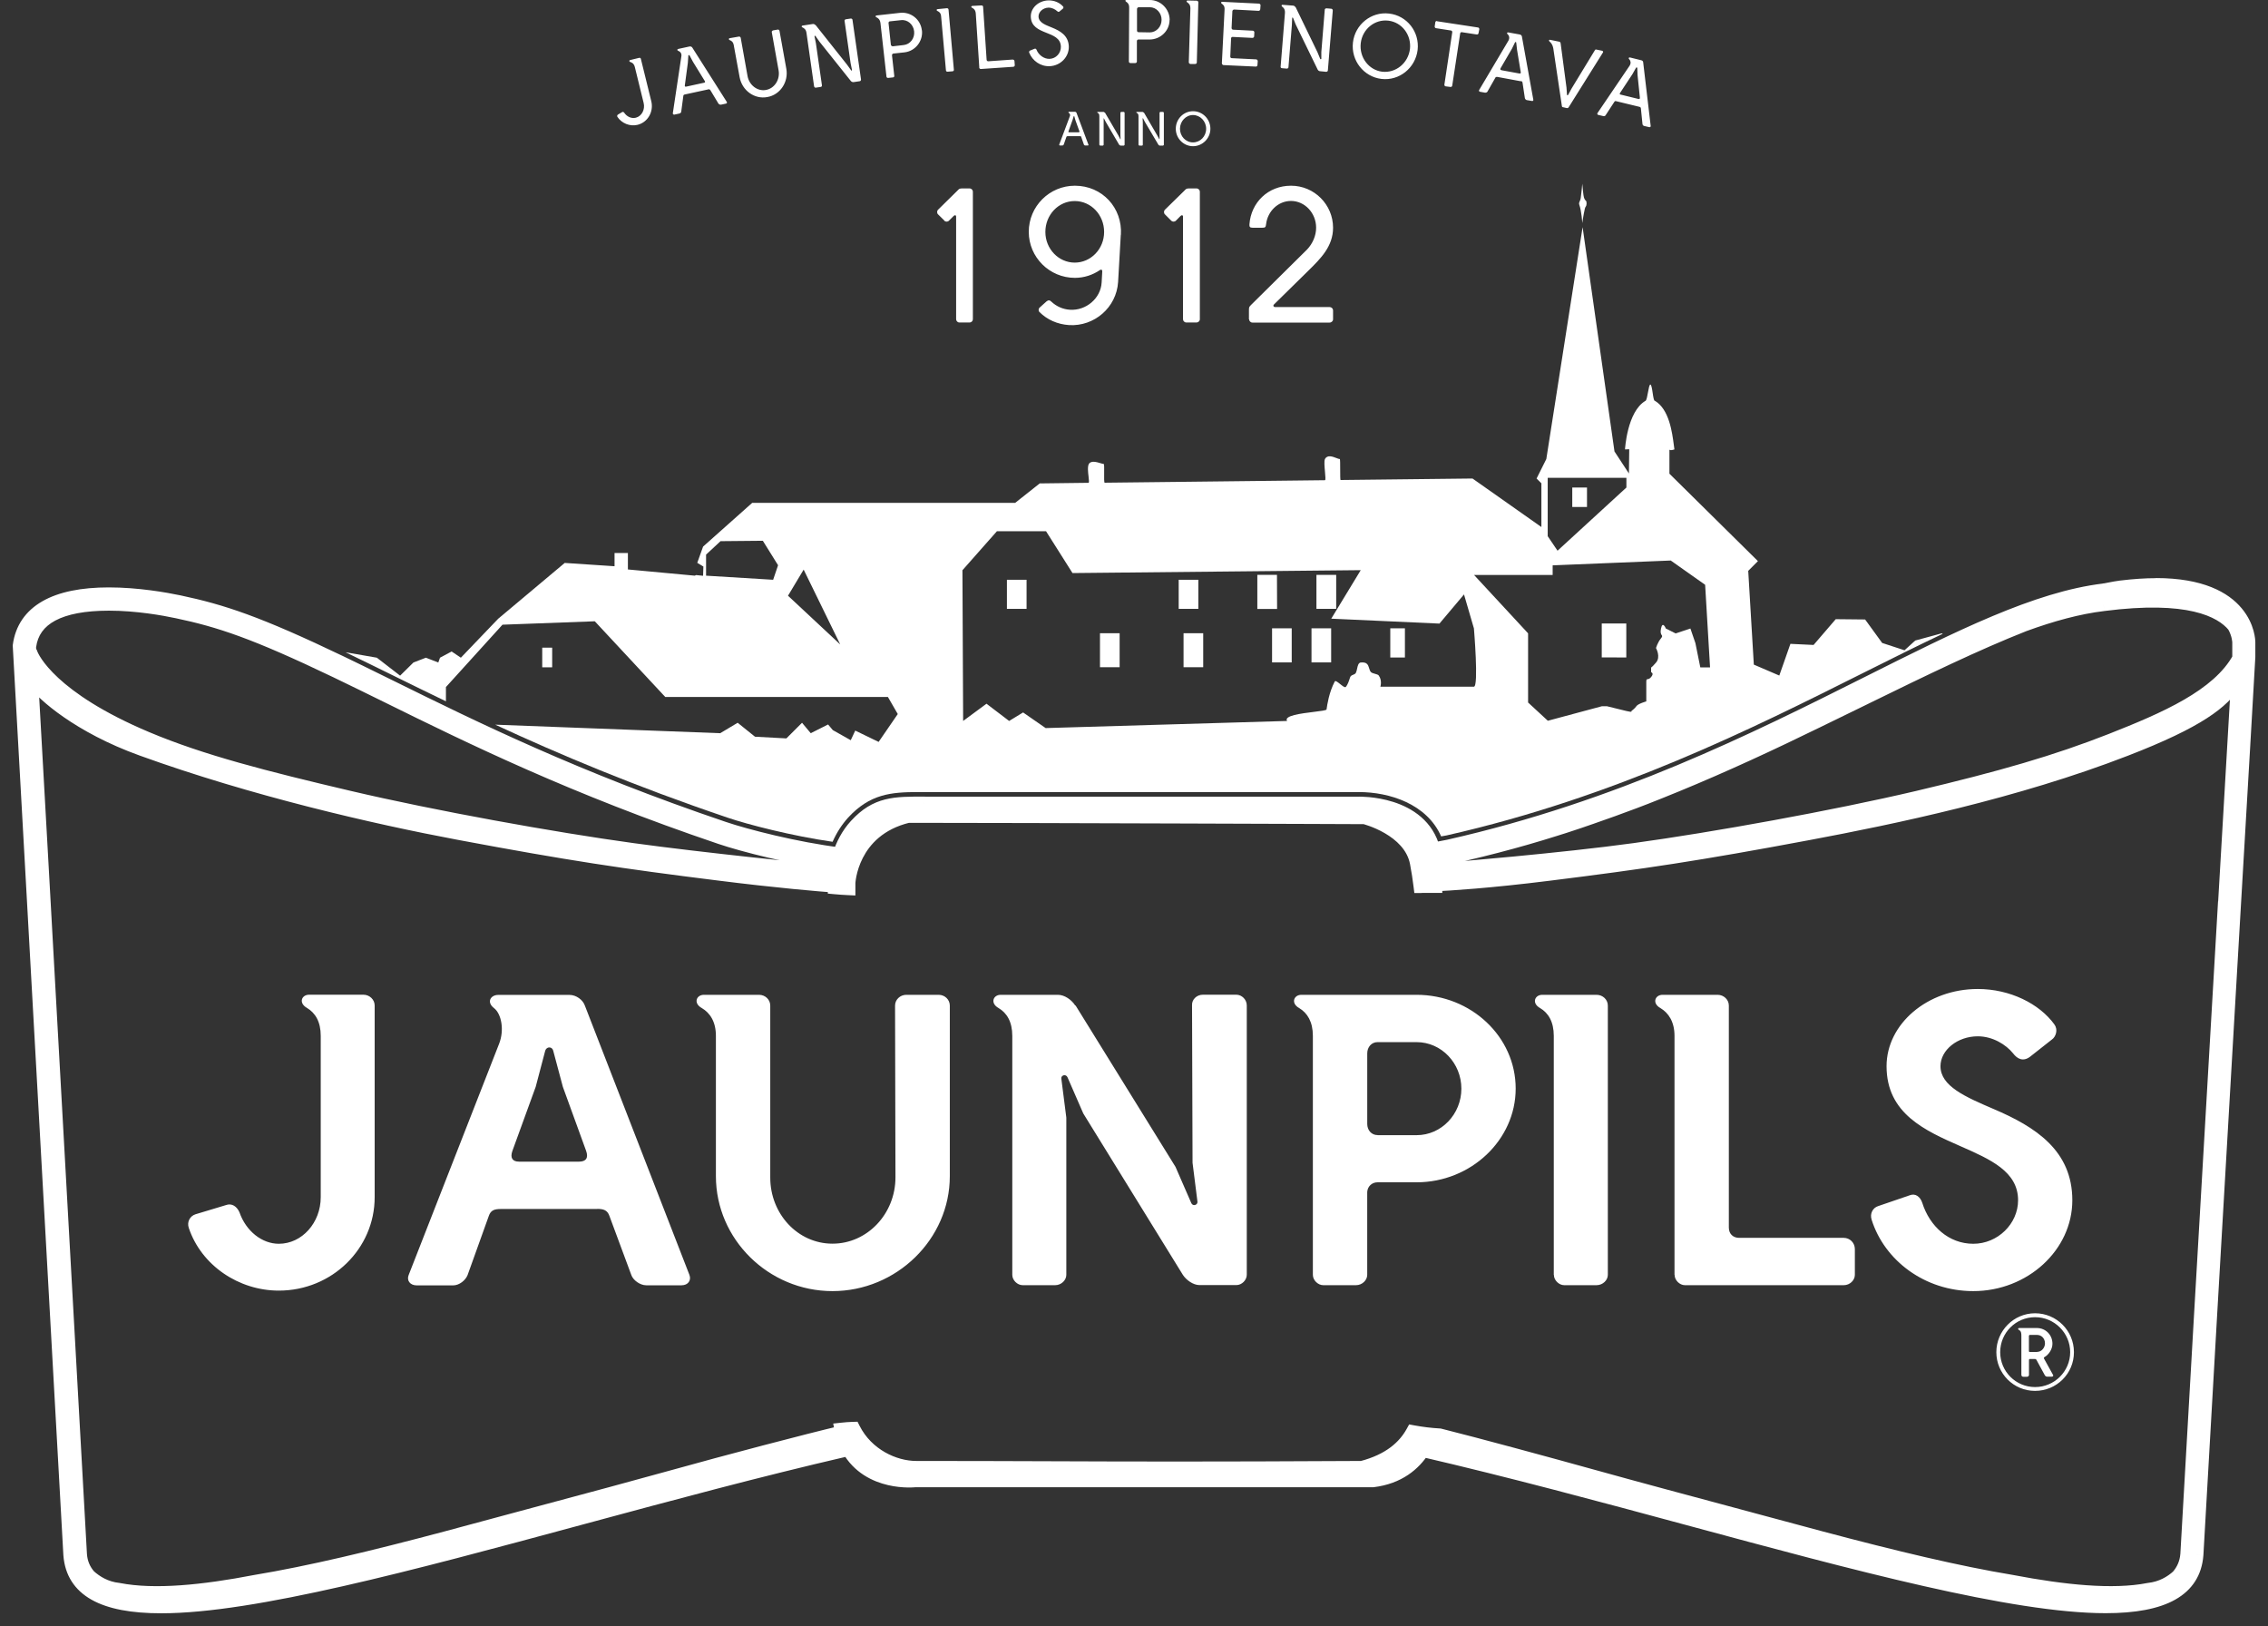 <svg width="113" height="81" viewBox="0 0 113 81" fill="none" xmlns="http://www.w3.org/2000/svg">
<rect x="0" y="0" width="113" height="81" fill="#333333" stroke="none"/>
<rect x="65.59" y="28.637" width="0.984" height="1.693" fill="white"/>
<rect x="65.344" y="31.299" width="0.979" height="1.698" fill="white"/>
<rect x="63.379" y="31.299" width="0.979" height="1.698" fill="white"/>
<rect x="69.269" y="31.299" width="0.729" height="1.454" fill="white"/>
<path d="M81.028 31.059H79.805V32.748L81.028 32.752V31.059Z" fill="white"/>
<rect x="78.336" y="24.286" width="0.734" height="0.969" fill="white"/>
<rect x="50.168" y="28.881" width="0.979" height="1.449" fill="white"/>
<path d="M63.623 28.637H62.645V30.335H63.629L63.623 28.637Z" fill="white"/>
<rect x="27.016" y="32.263" width="0.495" height="0.979" fill="white"/>
<path fill-rule="evenodd" clip-rule="evenodd" d="M19.403 33.559L19.403 33.559C18.659 33.193 17.939 32.839 17.238 32.503H17.248L17.223 32.493L18.776 32.763L19.935 33.657L20.599 33.002L21.219 32.763L21.838 33.002L21.923 32.763L22.502 32.453L22.962 32.763L24.825 30.819L28.137 28.042L30.619 28.207V27.548H31.284V28.367L34.62 28.677L34.675 28.647L35.03 28.682L35.045 28.222L34.74 28.037L35.03 27.228L37.477 25.05H50.579L51.803 24.081C51.803 24.081 52.742 24.071 54.23 24.051C54.272 24.051 54.256 23.915 54.236 23.743C54.21 23.522 54.177 23.241 54.251 23.112C54.358 22.93 54.65 23.019 54.84 23.076C54.906 23.096 54.96 23.112 54.99 23.112C55.019 23.112 55.016 23.336 55.013 23.565V23.565C55.01 23.803 55.007 24.046 55.04 24.046C57.932 24.011 62.277 23.961 66.014 23.921C66.054 23.921 66.036 23.725 66.015 23.5V23.5C65.993 23.248 65.966 22.96 66.014 22.867C66.133 22.643 66.394 22.744 66.582 22.816C66.653 22.844 66.714 22.867 66.753 22.867C66.773 22.867 66.773 23.128 66.773 23.389V23.39C66.773 23.651 66.773 23.911 66.793 23.911C70.469 23.871 73.366 23.837 73.366 23.837L76.798 26.254V24.076L76.558 23.837L77.043 22.867L78.851 11.314L80.439 22.488L81.159 23.587L81.174 22.378L80.964 22.388C80.964 22.388 81.064 20.5 81.988 19.965C82.037 19.936 82.073 19.74 82.108 19.548L82.108 19.548C82.144 19.349 82.179 19.156 82.227 19.156C82.28 19.161 82.311 19.369 82.342 19.573C82.372 19.778 82.402 19.978 82.452 19.965C83.164 20.388 83.313 21.531 83.397 22.175C83.407 22.254 83.417 22.326 83.426 22.388C83.177 22.468 83.177 22.388 83.177 22.388V23.597L87.587 27.952L87.103 28.437L87.382 33.107L88.651 33.652L89.205 32.073L90.359 32.128L91.463 30.844L92.927 30.859L93.776 32.028L94.89 32.393L95.424 31.908L96.743 31.549L96.793 31.574C95.603 32.136 94.366 32.755 93.08 33.398L92.822 33.527L92.817 33.529C87.318 36.286 80.477 39.716 72.083 41.614L71.803 41.664C71.094 40.05 69.235 39.456 67.702 39.456H45.759C44.39 39.456 43.341 39.551 42.252 40.734C41.943 41.079 41.683 41.479 41.483 41.933C39.47 41.644 37.258 41.074 36.249 40.73C31.588 39.151 27.837 37.563 24.675 36.099L35.884 36.524L36.753 36.004L37.617 36.699L39.181 36.783L39.96 36.004L40.394 36.524L41.258 36.089L41.493 36.369L42.387 36.873L42.612 36.394L43.776 36.958L44.73 35.57L44.24 34.721H33.147L29.635 30.949L25.035 31.119L22.218 34.226V34.935C21.369 34.526 20.564 34.131 19.795 33.752L19.403 33.559ZM81.033 23.802H77.112V26.709L77.602 27.433L81.033 24.286V23.802ZM77.359 28.642V28.162L83.243 27.922L84.956 29.131L85.201 33.247H84.716L84.472 32.038L84.222 31.309L83.487 31.554L82.998 31.309C82.998 31.309 82.838 30.909 82.758 31.309C82.714 31.52 82.76 31.589 82.79 31.635C82.819 31.677 82.835 31.701 82.758 31.798C82.588 31.998 82.508 32.283 82.508 32.283C82.508 32.283 82.758 32.722 82.508 33.007C82.264 33.287 82.264 33.247 82.264 33.247V33.487C82.264 33.487 82.429 33.532 82.264 33.727C82.188 33.819 82.131 33.826 82.092 33.831C82.046 33.837 82.024 33.839 82.024 33.971V34.94C82.024 34.94 81.609 35.055 81.529 35.18C81.45 35.3 81.28 35.42 81.28 35.42C81.28 35.42 81.365 35.5 81.04 35.42C80.715 35.34 80.061 35.18 80.061 35.18H79.816L77.119 35.904L76.135 34.995V31.549L73.443 28.642H77.359ZM52.118 26.464H49.665V26.469L47.952 28.407L47.987 35.914L49.151 35.055L50.279 35.914L50.974 35.49L52.098 36.269L64.126 35.914C63.957 35.648 64.832 35.54 65.47 35.461C65.813 35.419 66.087 35.385 66.094 35.34L66.099 35.304C66.126 35.115 66.215 34.494 66.503 33.946C66.538 33.889 66.652 33.981 66.77 34.075C66.889 34.171 67.012 34.269 67.058 34.216C67.148 34.106 67.208 33.926 67.267 33.742C67.291 33.664 67.353 33.64 67.416 33.615C67.471 33.593 67.527 33.57 67.557 33.512C67.584 33.454 67.6 33.381 67.616 33.308C67.648 33.161 67.68 33.016 67.797 33.002C68.118 32.968 68.167 33.129 68.215 33.287C68.236 33.357 68.257 33.426 68.302 33.477C68.346 33.521 68.428 33.544 68.507 33.565C68.588 33.587 68.666 33.609 68.696 33.652C68.876 33.906 68.776 34.206 68.776 34.206H73.436C73.681 34.206 73.436 31.304 73.436 31.304L72.942 29.611L71.718 31.064L66.328 30.819L67.797 28.402L53.436 28.547L52.118 26.464ZM40.04 28.372L41.863 32.103L39.261 29.676L40.04 28.377V28.372ZM35.899 26.958L35.179 27.628V28.677L38.521 28.881L38.766 28.157L38.007 26.938L35.899 26.958Z" fill="white"/>
<rect x="54.805" y="31.544" width="0.979" height="1.693" fill="white"/>
<rect x="58.969" y="31.544" width="0.979" height="1.693" fill="white"/>
<rect x="58.727" y="28.881" width="0.979" height="1.449" fill="white"/>
<path fill-rule="evenodd" clip-rule="evenodd" d="M78.835 11.109C78.835 11.109 78.799 10.505 78.685 10.195C78.645 10.07 78.735 10.04 78.76 9.85C78.799 9.581 78.835 9.151 78.835 9.151C78.855 9.316 78.884 9.746 78.919 9.845C79.009 10.08 79.049 9.935 79.049 10.15C79.039 10.305 78.994 10.265 78.964 10.39C78.889 10.715 78.835 11.114 78.835 11.114M53.816 6.784C53.841 6.784 53.861 6.788 53.866 6.808L54.006 7.208C54.006 7.208 54.041 7.248 54.061 7.248H54.2C54.225 7.248 54.24 7.228 54.23 7.208L53.631 5.61C53.631 5.61 53.601 5.57 53.571 5.57H53.261C53.231 5.57 53.221 5.6 53.251 5.625C53.286 5.64 53.341 5.7 53.306 5.785L52.772 7.208C52.772 7.208 52.782 7.248 52.802 7.248H52.942C52.942 7.248 52.987 7.228 52.997 7.208L53.136 6.808C53.136 6.808 53.157 6.784 53.181 6.784H53.811H53.816ZM53.264 6.589C53.234 6.589 53.224 6.574 53.234 6.549L53.438 5.979L53.493 5.8C53.493 5.8 53.503 5.78 53.508 5.78C53.518 5.78 53.523 5.785 53.528 5.8L53.578 5.979L53.783 6.549C53.783 6.549 53.783 6.589 53.753 6.589H53.269H53.264ZM55.048 5.615C55.048 5.615 55.008 5.575 54.983 5.575H54.693C54.663 5.575 54.658 5.605 54.693 5.625C54.728 5.64 54.773 5.67 54.773 5.78V7.213C54.773 7.213 54.793 7.253 54.818 7.253H54.948C54.948 7.253 54.988 7.233 54.988 7.213V5.899C54.988 5.899 54.993 5.884 55.003 5.899L55.088 6.064L55.762 7.213C55.762 7.213 55.807 7.253 55.827 7.253H55.992C55.992 7.253 56.032 7.233 56.032 7.213V5.615C56.032 5.615 56.017 5.575 55.992 5.575H55.862C55.862 5.575 55.822 5.595 55.822 5.615V6.739L55.832 6.928C55.832 6.928 55.817 6.948 55.812 6.928L55.727 6.759L55.053 5.61L55.048 5.615ZM56.994 5.615C56.994 5.615 56.949 5.575 56.929 5.575H56.644C56.614 5.575 56.599 5.605 56.639 5.625C56.674 5.64 56.724 5.67 56.724 5.78V7.213C56.724 7.213 56.744 7.253 56.769 7.253H56.894C56.924 7.253 56.939 7.233 56.939 7.213V6.089L56.929 5.899C56.929 5.899 56.949 5.884 56.954 5.899L57.038 6.064L57.718 7.213C57.718 7.213 57.758 7.253 57.778 7.253H57.948C57.948 7.253 57.988 7.233 57.988 7.213V5.615C57.988 5.615 57.968 5.575 57.948 5.575H57.813C57.813 5.575 57.768 5.595 57.773 5.615V6.923C57.773 6.923 57.763 6.943 57.753 6.923L57.663 6.754L56.994 5.605V5.615ZM60.306 6.414C60.306 5.929 59.916 5.54 59.441 5.54C58.967 5.54 58.582 5.929 58.582 6.414C58.582 6.898 58.972 7.283 59.441 7.283C59.911 7.283 60.306 6.893 60.306 6.414ZM60.095 6.414C60.095 6.789 59.805 7.093 59.44 7.093C59.076 7.093 58.791 6.789 58.791 6.414C58.791 6.039 59.086 5.73 59.44 5.73C59.795 5.73 60.095 6.034 60.095 6.414ZM47.044 10.989C47.109 11.059 47.219 11.059 47.284 10.989L47.518 10.755C47.568 10.705 47.638 10.705 47.638 10.8V15.904C47.638 15.989 47.713 16.064 47.798 16.064H48.303C48.403 16.064 48.472 15.989 48.472 15.904V9.546C48.472 9.466 48.403 9.386 48.303 9.386H47.973C47.798 9.386 47.798 9.396 47.688 9.511L46.739 10.445C46.674 10.51 46.674 10.62 46.739 10.68L47.049 10.984L47.044 10.989ZM55.847 11.699C55.932 10.36 54.923 9.251 53.555 9.251C52.286 9.251 51.257 10.28 51.257 11.549C51.257 12.817 52.291 13.841 53.555 13.841C54.014 13.841 54.444 13.697 54.803 13.452C54.868 13.407 54.928 13.442 54.918 13.532L54.888 14.071C54.843 14.87 54.104 15.48 53.315 15.43C52.95 15.41 52.626 15.255 52.386 15.03C52.311 14.95 52.231 14.94 52.146 15.01L51.806 15.315C51.736 15.37 51.727 15.48 51.791 15.545C52.176 15.929 52.685 16.154 53.265 16.194C54.514 16.269 55.627 15.325 55.708 14.046L55.842 11.699M52.084 11.554C52.084 10.705 52.733 10.015 53.547 10.015C54.361 10.015 55.011 10.705 55.011 11.554C55.011 12.403 54.351 13.082 53.547 13.082C52.743 13.082 52.084 12.398 52.084 11.554ZM58.347 10.989C58.422 11.059 58.522 11.059 58.592 10.989L58.822 10.755C58.877 10.705 58.942 10.705 58.942 10.8V15.904C58.942 15.989 59.017 16.064 59.107 16.064H59.611C59.706 16.064 59.781 15.989 59.781 15.904V9.546C59.781 9.466 59.711 9.386 59.611 9.386H59.282C59.107 9.386 59.107 9.396 58.997 9.511L58.043 10.445C57.978 10.51 57.978 10.62 58.043 10.68L58.347 10.984V10.989ZM62.237 15.909C62.237 15.994 62.312 16.069 62.402 16.069H66.243C66.338 16.069 66.418 15.994 66.418 15.909V15.47C66.418 15.37 66.338 15.295 66.243 15.295H63.526C63.451 15.295 63.416 15.22 63.476 15.165L65.189 13.482C65.799 12.882 66.418 12.273 66.418 11.344C66.418 10.19 65.479 9.251 64.325 9.251C63.171 9.251 62.332 10.095 62.252 11.169C62.242 11.299 62.277 11.344 62.407 11.344H62.901C63.036 11.344 63.066 11.314 63.081 11.169C63.156 10.52 63.686 10.01 64.32 10.01C65.009 10.01 65.574 10.61 65.574 11.344C65.574 11.743 65.399 12.138 65.124 12.428L62.342 15.18C62.227 15.295 62.227 15.305 62.227 15.47V15.909H62.237ZM31.934 2.937C31.924 2.897 31.884 2.867 31.844 2.882L31.395 2.992C31.34 3.002 31.34 3.062 31.399 3.087C31.47 3.112 31.579 3.147 31.629 3.337L32.069 5.13C32.149 5.455 31.974 5.79 31.679 5.864C31.454 5.919 31.23 5.809 31.1 5.615C31.07 5.575 31.03 5.56 30.985 5.59L30.785 5.71C30.75 5.735 30.74 5.78 30.76 5.819C30.975 6.144 31.38 6.309 31.764 6.219C32.274 6.094 32.578 5.565 32.449 5.04L31.934 2.947V2.937ZM35.286 4.451C35.341 4.441 35.355 4.451 35.386 4.481L35.795 5.16C35.82 5.195 35.875 5.22 35.92 5.215L36.175 5.16C36.22 5.15 36.235 5.105 36.21 5.075L34.491 2.368C34.471 2.333 34.416 2.308 34.367 2.313L33.792 2.438C33.737 2.448 33.727 2.513 33.792 2.533C33.867 2.558 33.982 2.648 33.947 2.812L33.522 5.645C33.522 5.685 33.552 5.715 33.597 5.71L33.852 5.655C33.902 5.645 33.942 5.595 33.942 5.56L34.047 4.771C34.057 4.726 34.077 4.716 34.122 4.706L35.276 4.456L35.286 4.451ZM34.186 4.316C34.136 4.326 34.111 4.301 34.121 4.251L34.271 3.132L34.296 2.768C34.296 2.768 34.306 2.743 34.321 2.743C34.331 2.743 34.346 2.743 34.355 2.758L34.525 3.077L35.115 4.036C35.145 4.081 35.13 4.111 35.08 4.121L34.186 4.316ZM38.838 1.539C38.828 1.499 38.793 1.464 38.748 1.474L38.518 1.514C38.478 1.524 38.443 1.569 38.453 1.604L38.793 3.507C38.873 3.966 38.588 4.406 38.163 4.481C37.739 4.561 37.324 4.241 37.244 3.782L36.905 1.883C36.895 1.843 36.855 1.814 36.81 1.823L36.355 1.903C36.31 1.908 36.29 1.968 36.355 1.998C36.42 2.023 36.53 2.068 36.56 2.258L36.85 3.841C36.97 4.506 37.589 4.955 38.228 4.835C38.873 4.726 39.297 4.081 39.177 3.422L38.838 1.539ZM40.646 1.259C40.611 1.224 40.556 1.194 40.511 1.194L39.987 1.274C39.932 1.284 39.917 1.339 39.987 1.369C40.047 1.399 40.157 1.449 40.182 1.639L40.561 4.301C40.571 4.341 40.611 4.376 40.646 4.366L40.886 4.331C40.931 4.331 40.961 4.286 40.951 4.241L40.651 2.153L40.581 1.808C40.581 1.784 40.611 1.774 40.631 1.794L40.831 2.078L42.389 4.031C42.419 4.071 42.479 4.096 42.524 4.091L42.829 4.046C42.874 4.046 42.899 4.001 42.899 3.961L42.474 0.989C42.474 0.949 42.424 0.919 42.389 0.924L42.15 0.959C42.1 0.964 42.07 1.004 42.08 1.044L42.379 3.142L42.449 3.482C42.449 3.517 42.424 3.527 42.409 3.507L42.2 3.217L40.646 1.259ZM45.93 1.509C45.87 0.969 45.386 0.58 44.841 0.64L43.672 0.77C43.617 0.775 43.602 0.84 43.672 0.864C43.732 0.894 43.842 0.954 43.867 1.144L44.167 3.817C44.167 3.856 44.212 3.886 44.252 3.881L44.492 3.856C44.532 3.856 44.566 3.812 44.556 3.777L44.442 2.753C44.442 2.713 44.467 2.673 44.512 2.668L45.066 2.608C45.6 2.548 45.995 2.053 45.935 1.514M44.471 2.303C44.431 2.303 44.396 2.273 44.386 2.228L44.271 1.154C44.266 1.109 44.291 1.069 44.331 1.064L44.89 1.004C45.22 0.964 45.51 1.219 45.545 1.559C45.585 1.903 45.35 2.208 45.03 2.243L44.471 2.308V2.303ZM47.13 3.502C47.13 3.547 47.17 3.577 47.215 3.572L47.455 3.552C47.5 3.552 47.535 3.512 47.525 3.467L47.26 0.48C47.255 0.435 47.225 0.405 47.17 0.41L46.716 0.455C46.661 0.455 46.641 0.52 46.711 0.55C46.776 0.58 46.881 0.635 46.891 0.829L47.13 3.502ZM48.787 3.362C48.787 3.402 48.827 3.437 48.867 3.437L50.485 3.327C50.525 3.327 50.56 3.287 50.56 3.252L50.545 3.047C50.545 3.002 50.5 2.967 50.455 2.967L49.241 3.052C49.196 3.052 49.161 3.027 49.157 2.977L48.982 0.34C48.982 0.3 48.947 0.27 48.897 0.27L48.442 0.295C48.387 0.3 48.367 0.36 48.437 0.39C48.497 0.42 48.602 0.48 48.617 0.675L48.792 3.362H48.787ZM52.967 0.325C52.797 0.13 52.523 0.01 52.223 0.02C51.728 0.04 51.339 0.41 51.359 0.844C51.399 1.794 52.827 1.484 52.857 2.318C52.867 2.648 52.613 2.922 52.293 2.932C52.008 2.942 51.739 2.728 51.644 2.478C51.624 2.433 51.589 2.413 51.549 2.428L51.324 2.518C51.289 2.533 51.254 2.583 51.279 2.623C51.439 3.027 51.838 3.317 52.303 3.297C52.847 3.272 53.272 2.827 53.252 2.303C53.227 1.774 52.837 1.544 52.403 1.369C52.163 1.264 51.763 1.154 51.743 0.834C51.733 0.6 51.958 0.39 52.238 0.38C52.418 0.38 52.563 0.46 52.672 0.555C52.708 0.585 52.748 0.615 52.797 0.565L52.952 0.435C52.982 0.415 52.997 0.36 52.972 0.325M58.277 0.994C58.277 0.45 57.833 0.005 57.293 0H56.119C56.065 -0.005 56.05 0.05 56.105 0.085C56.164 0.125 56.264 0.19 56.259 0.38L56.244 3.067C56.244 3.107 56.279 3.142 56.324 3.142H56.559C56.604 3.142 56.644 3.112 56.644 3.067V2.043C56.649 1.993 56.679 1.968 56.724 1.968H57.278C57.818 1.968 58.272 1.534 58.272 0.994M56.725 1.604C56.68 1.604 56.65 1.569 56.65 1.524V0.445C56.655 0.4 56.69 0.36 56.735 0.36H57.289C57.614 0.36 57.879 0.65 57.874 0.989C57.874 1.339 57.604 1.614 57.284 1.614L56.725 1.604ZM59.23 3.102C59.23 3.147 59.27 3.182 59.31 3.187H59.545C59.595 3.187 59.63 3.157 59.63 3.112L59.705 0.12C59.71 0.075 59.675 0.045 59.63 0.035L59.17 0.025C59.115 0.025 59.095 0.08 59.155 0.12C59.215 0.16 59.31 0.225 59.31 0.415L59.23 3.097V3.102ZM60.882 3.157C60.877 3.192 60.917 3.237 60.952 3.242L62.571 3.317C62.615 3.317 62.645 3.287 62.65 3.247L62.665 3.047C62.665 3.002 62.63 2.962 62.59 2.957L61.367 2.897C61.327 2.897 61.297 2.862 61.297 2.818L61.337 1.913C61.337 1.868 61.372 1.834 61.422 1.839L62.401 1.888C62.441 1.888 62.481 1.858 62.486 1.814L62.496 1.609C62.496 1.569 62.461 1.529 62.421 1.529L61.437 1.479C61.392 1.479 61.362 1.434 61.362 1.394L61.402 0.55C61.412 0.505 61.457 0.475 61.487 0.475L62.705 0.54C62.75 0.54 62.785 0.51 62.79 0.465L62.805 0.26C62.805 0.22 62.77 0.185 62.725 0.18L60.892 0.09C60.837 0.09 60.817 0.14 60.872 0.185C60.932 0.225 61.027 0.29 61.012 0.485L60.877 3.167L60.882 3.157ZM64.555 0.37C64.53 0.325 64.481 0.285 64.436 0.28L63.906 0.24C63.851 0.23 63.826 0.29 63.886 0.335C63.941 0.375 64.031 0.45 64.021 0.64L63.806 3.317C63.796 3.357 63.831 3.397 63.871 3.397L64.111 3.417C64.161 3.417 64.196 3.387 64.196 3.347L64.366 1.244L64.381 0.894C64.381 0.869 64.411 0.869 64.426 0.894L64.555 1.214L65.649 3.462C65.669 3.507 65.719 3.547 65.769 3.547L66.074 3.577C66.119 3.577 66.159 3.547 66.159 3.507L66.404 0.52C66.404 0.48 66.374 0.44 66.329 0.435L66.094 0.415C66.039 0.415 66.004 0.445 66.004 0.485L65.834 2.588V2.937C65.834 2.937 65.794 2.967 65.779 2.937L65.644 2.608L64.555 0.36V0.37ZM70.631 2.488C70.736 1.589 70.102 0.775 69.207 0.675C68.323 0.57 67.514 1.219 67.409 2.113C67.304 3.012 67.944 3.826 68.828 3.931C69.717 4.036 70.521 3.387 70.631 2.488ZM70.249 2.443C70.16 3.147 69.545 3.647 68.866 3.572C68.197 3.492 67.717 2.857 67.797 2.153C67.877 1.454 68.491 0.949 69.171 1.029C69.85 1.109 70.329 1.739 70.249 2.443ZM71.602 1.049C71.557 1.039 71.517 1.069 71.512 1.109L71.482 1.319C71.482 1.364 71.507 1.399 71.547 1.404L72.291 1.519C72.326 1.519 72.366 1.564 72.356 1.609L71.966 4.206C71.957 4.251 71.981 4.291 72.026 4.301L72.266 4.331C72.311 4.336 72.351 4.311 72.356 4.261L72.751 1.669C72.756 1.624 72.796 1.594 72.836 1.604L73.585 1.719C73.62 1.719 73.665 1.694 73.665 1.654L73.705 1.454C73.705 1.414 73.68 1.374 73.64 1.369L71.602 1.059V1.049ZM75.771 4.041C75.82 4.041 75.841 4.061 75.856 4.106L75.975 4.89C75.985 4.935 76.025 4.975 76.065 4.985L76.325 5.03C76.375 5.04 76.405 5.01 76.395 4.965L75.826 1.814C75.82 1.774 75.776 1.729 75.726 1.719L75.146 1.614C75.091 1.604 75.056 1.659 75.116 1.704C75.176 1.754 75.236 1.878 75.156 2.023L73.698 4.481C73.678 4.516 73.688 4.561 73.738 4.571L73.987 4.616C74.042 4.621 74.097 4.596 74.112 4.561L74.507 3.866C74.527 3.831 74.552 3.826 74.602 3.831L75.761 4.046L75.771 4.041ZM74.805 3.492C74.75 3.487 74.745 3.457 74.76 3.407L75.33 2.428L75.485 2.108C75.485 2.108 75.505 2.088 75.525 2.093C75.525 2.093 75.544 2.108 75.544 2.123L75.585 2.483L75.769 3.592C75.779 3.647 75.759 3.667 75.704 3.662L74.805 3.497V3.492ZM77.814 5.255C77.823 5.32 77.829 5.34 77.898 5.345L78.048 5.38C78.113 5.395 78.133 5.38 78.168 5.325L79.866 2.613C79.886 2.583 79.871 2.543 79.822 2.528L79.557 2.473C79.492 2.458 79.482 2.463 79.447 2.528L78.298 4.416L78.128 4.731C78.128 4.731 78.108 4.746 78.093 4.746C78.083 4.746 78.078 4.736 78.073 4.716L78.048 4.361L77.758 2.168C77.749 2.103 77.729 2.083 77.669 2.073L77.229 1.983C77.179 1.968 77.149 2.028 77.209 2.073C77.274 2.123 77.359 2.233 77.389 2.398L77.814 5.25V5.255ZM81.674 5.32C81.724 5.33 81.744 5.345 81.754 5.39L81.834 6.174C81.834 6.214 81.869 6.264 81.914 6.274L82.173 6.334C82.218 6.344 82.243 6.319 82.243 6.274L81.869 3.102C81.869 3.057 81.829 3.012 81.774 3.002L81.209 2.862C81.154 2.852 81.119 2.907 81.174 2.952C81.229 3.002 81.284 3.132 81.194 3.272L79.591 5.635C79.571 5.67 79.586 5.715 79.636 5.725L79.886 5.784C79.931 5.794 79.99 5.77 80.001 5.735L80.435 5.07C80.46 5.035 80.48 5.025 80.54 5.045L81.679 5.32H81.674ZM80.746 4.716C80.706 4.706 80.686 4.676 80.716 4.631L81.335 3.692L81.515 3.372C81.515 3.372 81.535 3.352 81.545 3.357C81.56 3.357 81.575 3.372 81.575 3.387L81.59 3.747L81.705 4.865C81.705 4.92 81.69 4.94 81.635 4.93L80.741 4.711L80.746 4.716Z" fill="white"/>
<path fill-rule="evenodd" clip-rule="evenodd" d="M102.367 51.044C101.607 49.99 100.134 49.266 98.54 49.266C96.038 49.266 93.995 51.004 93.995 53.112C93.995 55.477 95.919 56.324 97.682 57.099C99.173 57.755 100.548 58.36 100.548 59.79C100.548 60.964 99.534 61.958 98.316 61.958C97.097 61.958 96.143 61.089 95.773 59.915C95.668 59.6 95.424 59.436 95.154 59.541L93.58 60.08C93.316 60.16 93.151 60.45 93.251 60.759C93.89 62.787 95.898 64.316 98.316 64.316C101.023 64.316 103.251 62.268 103.251 59.79C103.251 57.313 101.417 56.134 99.33 55.245C97.921 54.641 96.682 54.106 96.682 53.112C96.682 52.308 97.531 51.623 98.54 51.623C99.285 51.623 99.949 52.038 100.299 52.473C100.503 52.742 100.793 52.907 101.148 52.638L102.227 51.788C102.426 51.658 102.551 51.294 102.362 51.044H102.367ZM18.667 59.64C18.667 62.203 16.539 64.291 13.892 64.291C11.889 64.291 10.031 63.032 9.406 61.169C9.302 60.864 9.471 60.575 9.736 60.49L11.245 60.035C11.554 59.915 11.804 60.105 11.929 60.385C12.259 61.339 13.063 61.958 13.892 61.958C15.051 61.958 15.98 60.904 15.98 59.64V51.599C15.98 50.894 15.71 50.46 15.296 50.21C14.861 49.965 15.026 49.551 15.4 49.551H18.108C18.417 49.551 18.667 49.8 18.667 50.085V59.635V59.64ZM103.331 67.358C103.331 66.284 102.462 65.42 101.393 65.42C100.329 65.42 99.465 66.294 99.465 67.358C99.465 68.422 100.324 69.286 101.393 69.286C102.462 69.286 103.331 68.432 103.331 67.358ZM103.144 67.358C103.144 68.312 102.36 69.096 101.396 69.096C100.437 69.096 99.657 68.322 99.657 67.358C99.657 66.394 100.432 65.615 101.396 65.615C102.36 65.615 103.144 66.404 103.144 67.358ZM102.285 68.477C102.32 68.526 102.29 68.576 102.24 68.576H101.985C101.945 68.576 101.895 68.541 101.875 68.497L101.461 67.737L101.458 67.734C101.44 67.711 101.429 67.697 101.391 67.697H101.136C101.111 67.697 101.091 67.717 101.091 67.737V68.487C101.091 68.541 101.046 68.582 100.996 68.582H100.806C100.747 68.582 100.712 68.537 100.712 68.487V66.543C100.712 66.419 100.702 66.309 100.602 66.259C100.527 66.219 100.537 66.154 100.602 66.154H101.476C101.93 66.154 102.26 66.504 102.26 66.938C102.26 67.198 102.09 67.478 101.855 67.608C101.84 67.617 101.82 67.647 101.84 67.677L102.285 68.482V68.477ZM101.888 66.918C101.888 67.143 101.713 67.343 101.498 67.343V67.348H101.123C101.098 67.348 101.088 67.313 101.088 67.313V66.534C101.088 66.523 101.123 66.499 101.123 66.499H101.498C101.713 66.499 101.888 66.673 101.888 66.918ZM30.365 60.575C30.265 60.285 30.076 60.22 29.746 60.22V60.225H24.971C24.616 60.225 24.451 60.29 24.351 60.58L23.297 63.517C23.192 63.781 22.883 64.031 22.573 64.031H20.77C20.42 64.031 20.255 63.781 20.36 63.517L24.866 51.998C25.136 51.314 24.986 50.51 24.616 50.22C24.221 49.915 24.451 49.561 24.821 49.561H28.377C28.707 49.561 29.041 49.805 29.141 50.095L34.351 63.512C34.451 63.776 34.286 64.026 33.957 64.026H32.198C31.894 64.026 31.544 63.776 31.454 63.512L30.365 60.575ZM25.861 57.867C25.531 57.867 25.406 57.677 25.531 57.328L26.69 54.141L27.159 52.363C27.179 52.258 27.264 52.178 27.369 52.178C27.474 52.178 27.554 52.258 27.569 52.363L28.044 54.141L29.202 57.328C29.327 57.677 29.202 57.867 28.848 57.867H25.861ZM52.709 49.556C53.038 49.556 53.388 49.8 53.573 50.09L53.588 50.085L58.568 58.127L59.352 59.925C59.427 60.11 59.677 60.03 59.662 59.865L59.417 57.922L59.392 50.085C59.372 49.795 59.622 49.551 59.931 49.551H61.6C61.874 49.551 62.119 49.795 62.119 50.085V63.502C62.119 63.766 61.874 64.016 61.6 64.016H59.762C59.452 64.016 59.102 63.766 58.932 63.502L53.972 55.465L53.188 53.666C53.108 53.482 52.858 53.562 52.879 53.726L53.128 55.674V63.507C53.128 63.771 52.879 64.021 52.569 64.021H50.955C50.686 64.021 50.436 63.771 50.436 63.507V51.603C50.436 50.899 50.166 50.46 49.752 50.215C49.322 49.975 49.482 49.556 49.856 49.556H52.709ZM75.517 54.226C75.517 51.639 73.29 49.556 70.577 49.556H64.838C64.463 49.556 64.299 49.975 64.728 50.215C65.138 50.46 65.412 50.899 65.412 51.603V63.507C65.412 63.771 65.662 64.021 65.932 64.021H67.56C67.87 64.021 68.12 63.771 68.12 63.507V59.376C68.14 59.086 68.365 58.896 68.634 58.896H70.577C73.285 58.896 75.517 56.788 75.517 54.226ZM68.121 55.989C68.121 56.299 68.331 56.544 68.635 56.544V56.548H70.578C71.822 56.548 72.811 55.495 72.811 54.231C72.811 52.967 71.822 51.913 70.578 51.913H68.635C68.331 51.913 68.121 52.163 68.121 52.473V55.989ZM77.42 63.507C77.42 63.771 77.67 64.021 77.935 64.021H79.543C79.858 64.021 80.108 63.771 80.108 63.507V50.09C80.108 49.8 79.863 49.556 79.543 49.556H76.841C76.466 49.556 76.301 49.975 76.731 50.215C77.146 50.46 77.415 50.899 77.415 51.603V63.507H77.42ZM83.949 64.021C83.685 64.021 83.435 63.771 83.435 63.507H83.43V51.603C83.43 50.899 83.135 50.46 82.726 50.215C82.296 49.975 82.461 49.556 82.835 49.556H85.578C85.887 49.556 86.137 49.8 86.137 50.09V61.149C86.137 61.459 86.342 61.663 86.652 61.663H91.861C92.171 61.663 92.416 61.913 92.416 62.223V63.507C92.416 63.771 92.171 64.021 91.861 64.021H83.949ZM46.768 49.556C47.078 49.556 47.323 49.8 47.323 50.09V50.095V58.592C47.323 61.733 44.665 64.316 41.478 64.316C38.292 64.316 35.669 61.733 35.669 58.592V51.603C35.669 50.899 35.38 50.46 34.965 50.215C34.531 49.975 34.695 49.556 35.07 49.556H37.817C38.132 49.556 38.377 49.8 38.377 50.09V58.651C38.372 60.465 39.745 61.953 41.478 61.953C43.212 61.953 44.615 60.465 44.615 58.651C44.615 57.222 44.61 55.794 44.605 54.367C44.6 52.941 44.595 51.516 44.595 50.09C44.595 49.8 44.845 49.556 45.155 49.556H46.768Z" fill="white"/>
<path fill-rule="evenodd" clip-rule="evenodd" d="M105.685 29.281C106.309 29.206 106.889 29.166 107.423 29.166L107.413 29.161C111.954 29.161 112.004 31.888 112.004 32.003V32.722C111.919 34.266 111.644 38.991 111.294 44.94L110.952 50.832C110.386 60.565 109.742 71.632 109.416 77.457C109.281 79.166 107.808 79.995 104.911 79.995C100.315 79.995 92.453 77.872 84.136 75.624C79.776 74.445 75.27 73.232 70.88 72.213C70.435 72.907 69.676 73.566 68.397 73.721H45.585C45.585 73.721 43.318 73.981 42.288 72.163L42.119 72.203C37.8 73.201 33.395 74.389 29.127 75.54L28.797 75.629C20.48 77.877 12.623 80 8.033 80C5.136 80 3.657 79.171 3.522 77.463C3.141 70.672 2.357 56.547 1.757 45.762L1.757 45.76L1.757 45.758L1.649 43.816L1 32.168C1.225 30.49 2.753 29.625 5.421 29.625C6.849 29.625 8.223 29.87 8.917 30.015C11.06 30.47 12.808 31.034 16.974 33.032C17.602 33.333 18.243 33.649 18.903 33.974L18.903 33.974L18.904 33.975C19.11 34.076 19.317 34.178 19.526 34.281C23.617 36.299 28.712 38.806 36.045 41.289C37.144 41.663 39.666 42.313 41.849 42.583C42.004 42.108 42.259 41.584 42.673 41.134C43.677 40.038 44.594 40.042 46.053 40.049H46.053H46.053C46.17 40.05 46.29 40.05 46.414 40.05H67.683C67.683 40.05 70.8 39.95 71.394 42.338C71.442 42.33 71.492 42.32 71.545 42.31C71.598 42.299 71.654 42.288 71.714 42.278L72.178 42.188C80.666 40.272 87.445 36.872 93.067 34.053C97.658 31.75 101.478 29.835 104.826 29.431C104.851 29.421 104.871 29.421 104.891 29.421C104.953 29.409 105.016 29.397 105.079 29.384L105.079 29.384C105.284 29.344 105.49 29.304 105.685 29.281ZM5.429 30.055C2.972 30.055 1.628 30.774 1.438 32.188H1.428L1.443 32.448C1.45 32.458 1.456 32.467 1.463 32.475C1.476 32.493 1.49 32.511 1.503 32.538C1.603 32.842 2.542 34.81 7.307 36.813C10.034 37.962 13.211 38.771 17.397 39.755C21.588 40.739 27.587 41.823 31.528 42.363C35.01 42.842 40.419 43.387 41.633 43.507C41.653 43.357 41.683 43.187 41.728 42.992C39.525 42.717 37.013 42.068 35.909 41.693C28.546 39.201 23.441 36.688 19.34 34.666C18.456 34.231 17.612 33.816 16.793 33.422C12.667 31.444 10.939 30.884 8.836 30.44C8.156 30.295 6.813 30.055 5.429 30.055ZM110.875 44.92L110.528 50.89C109.963 60.605 109.322 71.627 108.997 77.433C108.962 77.872 108.797 78.237 108.532 78.541C108.193 78.851 107.708 79.146 107.054 79.216C105.266 79.565 102.828 79.311 100.236 78.816C97.549 78.372 94.417 77.622 90.68 76.628C89.566 76.328 88.385 76.012 87.204 75.695L87.203 75.695C84.276 74.91 81.348 74.125 79.437 73.591C77.059 72.932 73.657 72.008 71.724 71.523C71.28 71.499 70.835 71.444 70.401 71.364C69.996 72.093 69.257 72.777 67.858 73.142C60.094 73.185 56.183 73.171 52.215 73.156H52.215H52.214C50.209 73.149 48.189 73.142 45.651 73.142C44.542 73.142 43.163 72.502 42.504 71.194C42.319 71.199 42.134 71.214 41.949 71.234C41.959 71.284 41.969 71.329 41.984 71.374C40.246 71.783 36.175 72.852 33.528 73.591C31.822 74.067 29.312 74.74 26.714 75.437L26.714 75.437C25.221 75.837 23.699 76.246 22.284 76.628C18.553 77.622 15.416 78.372 12.729 78.816C10.141 79.316 7.704 79.565 5.91 79.216C5.246 79.146 4.757 78.836 4.417 78.526C4.157 78.227 3.997 77.867 3.967 77.438C3.623 71.306 2.949 59.181 2.381 48.946L2.094 43.796L1.515 33.447C1.595 33.657 1.675 33.851 1.755 33.971C2.119 34.536 3.942 36.164 7.079 37.293C12.589 39.286 18.668 40.689 22.878 41.479C28.398 42.513 31.055 42.907 35.781 43.497C38.778 43.876 40.885 44.046 41.61 44.101V44.181C41.824 44.201 42.039 44.216 42.254 44.226V43.986C42.254 43.986 42.354 41.324 45.241 40.624H45.336C51.04 40.624 67.988 40.689 67.988 40.689C67.988 40.689 70.281 41.259 70.611 42.972C70.691 43.387 70.745 43.761 70.79 44.121C70.798 44.121 70.804 44.12 70.81 44.118C70.817 44.117 70.823 44.116 70.83 44.116H71.495V44.036C72.164 44.006 74.182 43.886 77.199 43.507C81.924 42.917 84.576 42.523 90.096 41.489C94.312 40.699 100.436 39.421 105.895 37.303C109.551 35.889 110.72 34.94 111.315 34.006C111.405 33.871 111.479 33.716 111.544 33.542C111.466 34.934 111.325 37.34 111.148 40.355C111.066 41.763 110.975 43.303 110.88 44.935L110.875 44.92ZM111.58 32.812C111.585 32.782 111.585 32.747 111.585 32.718V32.712V32.003C111.585 31.968 111.575 31.594 111.325 31.154C110.661 30.35 108.998 29.536 104.802 30.075C103.548 30.225 102.224 30.59 100.826 31.099C98.448 32.038 95.801 33.322 92.924 34.73L92.894 34.745C92.1 35.135 91.295 35.529 90.476 35.924C88.308 36.983 85.971 38.077 83.453 39.111C83.207 39.215 82.962 39.312 82.714 39.411C82.639 39.441 82.564 39.471 82.489 39.501C82.139 39.641 81.785 39.78 81.425 39.915C80.706 40.185 79.982 40.45 79.252 40.699C79.073 40.764 78.888 40.829 78.703 40.889C78.594 40.925 78.485 40.962 78.376 40.998C78.077 41.098 77.778 41.197 77.474 41.289C75.581 41.888 73.573 42.408 71.48 42.847V43.382C72.419 43.307 77.834 42.857 81.425 42.363C85.366 41.823 91.37 40.739 95.556 39.755C99.737 38.766 102.449 37.982 105.206 36.898C107.864 35.849 110.536 34.706 111.58 32.812Z" fill="white"/>
<path d="M107.423 29.166V29.531L107.586 28.84L107.423 29.166ZM105.685 29.281L105.728 29.643L105.728 29.643L105.685 29.281ZM107.413 29.161V28.796L107.25 29.488L107.413 29.161ZM112.004 32.722L112.368 32.742L112.369 32.733V32.722H112.004ZM111.294 44.94L110.93 44.919L110.93 44.919L111.294 44.94ZM110.952 50.832L111.316 50.853V50.853L110.952 50.832ZM109.416 77.457L109.78 77.486L109.781 77.478L109.416 77.457ZM84.136 75.624L84.041 75.977L84.041 75.977L84.136 75.624ZM70.88 72.213L70.962 71.857L70.711 71.799L70.573 72.016L70.88 72.213ZM68.397 73.721V74.086H68.419L68.441 74.084L68.397 73.721ZM45.585 73.721V73.356H45.564L45.544 73.359L45.585 73.721ZM42.288 72.163L42.606 71.983L42.471 71.745L42.205 71.808L42.288 72.163ZM42.119 72.203L42.201 72.558L42.202 72.558L42.119 72.203ZM29.127 75.54L29.222 75.893H29.222L29.127 75.54ZM28.797 75.629L28.702 75.277L28.702 75.277L28.797 75.629ZM3.522 77.463L3.158 77.483L3.159 77.491L3.522 77.463ZM1.757 45.762L1.393 45.783L1.393 45.783L1.757 45.762ZM1.757 45.76L1.393 45.78L1.393 45.78L1.757 45.76ZM1.757 45.758L2.122 45.738L2.122 45.738L1.757 45.758ZM1.649 43.816L2.014 43.796L2.014 43.796L1.649 43.816ZM1 32.168L0.638 32.12L0.634 32.154L0.636 32.188L1 32.168ZM8.917 30.015L8.993 29.658L8.992 29.658L8.917 30.015ZM16.974 33.032L16.816 33.361L16.816 33.361L16.974 33.032ZM18.903 33.974L18.742 34.301L18.752 34.307L18.763 34.311L18.903 33.974ZM18.903 33.974L19.065 33.647L19.054 33.642L19.044 33.637L18.903 33.974ZM18.904 33.975L19.066 33.647L19.066 33.647L18.904 33.975ZM19.526 34.281L19.688 33.953L19.687 33.953L19.526 34.281ZM36.045 41.289L36.163 40.943L36.162 40.943L36.045 41.289ZM41.849 42.583L41.804 42.945L42.103 42.982L42.196 42.696L41.849 42.583ZM42.673 41.134L42.941 41.381L42.942 41.38L42.673 41.134ZM46.053 40.049L46.051 40.414H46.053V40.049ZM46.053 40.049L46.055 39.684H46.053V40.049ZM67.683 40.05V40.415L67.695 40.415L67.683 40.05ZM71.394 42.338L71.04 42.426L71.121 42.751L71.451 42.698L71.394 42.338ZM71.545 42.31L71.473 41.952L71.473 41.952L71.545 42.31ZM71.714 42.278L71.774 42.638L71.783 42.636L71.714 42.278ZM72.178 42.188L72.248 42.547L72.259 42.544L72.178 42.188ZM93.067 34.053L92.903 33.727L93.067 34.053ZM104.826 29.431L104.87 29.793L104.917 29.787L104.961 29.77L104.826 29.431ZM104.891 29.421V29.786H104.925L104.958 29.779L104.891 29.421ZM105.079 29.384L105.01 29.026L105.009 29.026L105.079 29.384ZM105.079 29.384L105.147 29.743L105.149 29.742L105.079 29.384ZM1.438 32.188V32.553H1.757L1.8 32.236L1.438 32.188ZM1.428 32.188V31.823H1.042L1.064 32.209L1.428 32.188ZM1.443 32.448L1.079 32.469L1.084 32.568L1.139 32.65L1.443 32.448ZM1.463 32.475L1.755 32.256L1.755 32.256L1.463 32.475ZM1.503 32.538L1.85 32.424L1.842 32.398L1.83 32.374L1.503 32.538ZM7.307 36.813L7.449 36.477L7.449 36.477L7.307 36.813ZM17.397 39.755L17.314 40.111L17.314 40.111L17.397 39.755ZM31.528 42.363L31.578 42.001L31.578 42.001L31.528 42.363ZM41.633 43.507L41.597 43.87L41.948 43.904L41.995 43.555L41.633 43.507ZM41.728 42.992L42.083 43.074L42.174 42.68L41.773 42.63L41.728 42.992ZM35.909 41.693L36.026 41.348L36.026 41.348L35.909 41.693ZM19.34 34.666L19.502 34.338L19.501 34.338L19.34 34.666ZM16.793 33.422L16.951 33.093L16.951 33.093L16.793 33.422ZM8.836 30.44L8.76 30.797L8.76 30.797L8.836 30.44ZM110.528 50.89L110.892 50.911V50.911L110.528 50.89ZM110.875 44.92L111.221 44.805L110.511 44.899L110.875 44.92ZM108.997 77.433L109.361 77.462L109.361 77.453L108.997 77.433ZM108.532 78.541L108.778 78.811L108.794 78.797L108.808 78.781L108.532 78.541ZM107.054 79.216L107.015 78.853L106.999 78.855L106.984 78.858L107.054 79.216ZM100.236 78.816L100.304 78.457L100.295 78.456L100.236 78.816ZM90.68 76.628L90.585 76.981L90.587 76.981L90.68 76.628ZM87.204 75.695L87.299 75.343L87.298 75.343L87.204 75.695ZM87.203 75.695L87.109 76.047L87.109 76.047L87.203 75.695ZM79.437 73.591L79.535 73.24L79.534 73.24L79.437 73.591ZM71.724 71.523L71.813 71.169L71.779 71.161L71.745 71.159L71.724 71.523ZM70.401 71.364L70.467 71.005L70.209 70.957L70.082 71.187L70.401 71.364ZM67.858 73.142L67.86 73.507L67.906 73.507L67.95 73.495L67.858 73.142ZM52.215 73.156L52.216 72.791H52.215V73.156ZM52.214 73.156L52.212 73.521H52.214V73.156ZM42.504 71.194L42.83 71.03L42.725 70.823L42.494 70.829L42.504 71.194ZM41.949 71.234L41.91 70.871L41.513 70.914L41.591 71.305L41.949 71.234ZM41.984 71.374L42.068 71.729L42.457 71.637L42.331 71.258L41.984 71.374ZM33.528 73.591L33.626 73.943L33.626 73.943L33.528 73.591ZM26.714 75.437L26.62 75.084L26.618 75.085L26.714 75.437ZM26.714 75.437L26.808 75.79L26.81 75.789L26.714 75.437ZM22.284 76.628L22.378 76.981L22.379 76.981L22.284 76.628ZM12.729 78.816L12.669 78.456L12.659 78.458L12.729 78.816ZM5.91 79.216L5.98 78.858L5.965 78.854L5.949 78.853L5.91 79.216ZM4.417 78.526L4.141 78.766L4.155 78.782L4.171 78.796L4.417 78.526ZM3.967 77.438L3.603 77.458L3.603 77.463L3.967 77.438ZM2.381 48.946L2.745 48.926H2.745L2.381 48.946ZM2.094 43.796L2.459 43.776L2.459 43.776L2.094 43.796ZM1.515 33.447L1.856 33.317L1.15 33.467L1.515 33.447ZM1.755 33.971L2.061 33.773L2.058 33.769L1.755 33.971ZM7.079 37.293L7.203 36.95L7.203 36.949L7.079 37.293ZM22.878 41.479L22.811 41.837L22.811 41.837L22.878 41.479ZM35.781 43.497L35.826 43.135L35.826 43.134L35.781 43.497ZM41.61 44.101H41.975V43.763L41.637 43.737L41.61 44.101ZM41.61 44.181H41.245V44.514L41.576 44.544L41.61 44.181ZM42.254 44.226L42.237 44.59L42.619 44.608V44.226H42.254ZM42.254 43.986L41.889 43.972V43.986H42.254ZM45.241 40.624V40.26H45.197L45.155 40.27L45.241 40.624ZM67.988 40.689L68.076 40.335L68.034 40.325L67.99 40.324L67.988 40.689ZM70.611 42.972L70.252 43.041L70.252 43.041L70.611 42.972ZM70.79 44.121L70.428 44.166L70.468 44.486H70.79V44.121ZM71.495 44.116V44.481H71.86V44.116H71.495ZM71.495 44.036L71.478 43.671L71.13 43.687V44.036H71.495ZM77.199 43.507L77.154 43.144L77.153 43.145L77.199 43.507ZM90.096 41.489L90.029 41.13L90.029 41.13L90.096 41.489ZM105.895 37.303L105.763 36.962L105.763 36.962L105.895 37.303ZM111.315 34.006L111.011 33.804L111.007 33.81L111.315 34.006ZM111.544 33.542L111.909 33.562L111.202 33.414L111.544 33.542ZM111.148 40.355L111.513 40.377V40.377L111.148 40.355ZM110.88 44.935L110.534 45.05L111.244 44.956L110.88 44.935ZM111.58 32.812L111.9 32.989L111.93 32.934L111.94 32.872L111.58 32.812ZM111.325 31.154L111.643 30.974L111.627 30.946L111.607 30.922L111.325 31.154ZM104.802 30.075L104.845 30.438L104.848 30.437L104.802 30.075ZM100.826 31.099L100.701 30.756L100.692 30.76L100.826 31.099ZM92.924 34.73L92.763 34.403L92.763 34.403L92.924 34.73ZM92.894 34.745L93.055 35.073V35.073L92.894 34.745ZM90.476 35.924L90.318 35.595L90.316 35.596L90.476 35.924ZM83.453 39.111L83.314 38.773L83.311 38.775L83.453 39.111ZM82.714 39.411L82.849 39.75L82.849 39.75L82.714 39.411ZM82.489 39.501L82.625 39.84L82.625 39.84L82.489 39.501ZM81.425 39.915L81.297 39.574L81.425 39.915ZM79.252 40.699L79.134 40.354L79.128 40.356L79.252 40.699ZM78.703 40.889L78.59 40.542L78.589 40.543L78.703 40.889ZM78.376 40.998L78.492 41.344L78.376 40.998ZM77.474 41.289L77.369 40.939L77.364 40.941L77.474 41.289ZM71.48 42.847L71.405 42.49L71.115 42.551V42.847H71.48ZM71.48 43.382H71.115V43.777L71.509 43.746L71.48 43.382ZM81.425 42.363L81.376 42.001L81.375 42.001L81.425 42.363ZM95.556 39.755L95.64 40.111L95.64 40.111L95.556 39.755ZM105.206 36.898L105.34 37.238L105.34 37.238L105.206 36.898ZM107.423 28.801C106.871 28.801 106.277 28.842 105.641 28.919L105.728 29.643C106.342 29.57 106.906 29.531 107.423 29.531V28.801ZM107.25 29.488L107.26 29.492L107.586 28.84L107.576 28.835L107.25 29.488ZM112.369 32.003C112.369 31.904 112.349 31.094 111.691 30.305C111.024 29.504 109.759 28.796 107.413 28.796V29.526C109.608 29.526 110.638 30.182 111.131 30.773C111.633 31.376 111.639 31.988 111.639 32.003H112.369ZM112.369 32.722V32.003H111.639V32.722H112.369ZM111.659 44.962C112.008 39.013 112.283 34.287 112.368 32.742L111.639 32.702C111.554 34.245 111.28 38.969 110.93 44.919L111.659 44.962ZM111.316 50.853L111.659 44.961L110.93 44.919L110.587 50.81L111.316 50.853ZM109.781 77.478C110.107 71.653 110.75 60.587 111.316 50.853L110.587 50.81C110.021 60.544 109.378 71.611 109.052 77.437L109.781 77.478ZM104.911 80.36C106.383 80.36 107.55 80.151 108.378 79.685C109.232 79.204 109.703 78.461 109.78 77.486L109.052 77.429C108.994 78.163 108.661 78.688 108.02 79.049C107.353 79.424 106.335 79.63 104.911 79.63V80.36ZM84.041 75.977C88.198 77.1 92.25 78.195 95.838 79.008C99.421 79.821 102.569 80.36 104.911 80.36V79.63C102.657 79.63 99.577 79.108 96 78.297C92.429 77.487 88.392 76.396 84.232 75.272L84.041 75.977ZM70.797 72.568C75.18 73.586 79.68 74.798 84.041 75.977L84.232 75.272C79.872 74.093 75.36 72.878 70.962 71.857L70.797 72.568ZM68.441 74.084C69.843 73.914 70.692 73.182 71.187 72.41L70.573 72.016C70.178 72.632 69.509 73.219 68.353 73.359L68.441 74.084ZM45.585 74.086H68.397V73.356H45.585V74.086ZM41.971 72.343C42.552 73.37 43.483 73.803 44.24 73.979C44.618 74.068 44.961 74.094 45.208 74.098C45.333 74.101 45.434 74.097 45.506 74.093C45.542 74.091 45.571 74.089 45.591 74.087C45.601 74.087 45.609 74.086 45.615 74.085C45.618 74.085 45.621 74.085 45.623 74.084C45.624 74.084 45.624 74.084 45.625 74.084C45.626 74.084 45.626 74.084 45.626 74.084C45.626 74.084 45.626 74.084 45.626 74.084C45.627 74.084 45.627 74.084 45.585 73.721C45.544 73.359 45.544 73.359 45.544 73.359C45.544 73.359 45.544 73.359 45.544 73.359C45.544 73.359 45.544 73.359 45.544 73.359C45.545 73.359 45.545 73.359 45.544 73.359C45.544 73.359 45.543 73.359 45.542 73.359C45.539 73.359 45.535 73.359 45.528 73.36C45.515 73.361 45.494 73.363 45.466 73.364C45.409 73.368 45.326 73.37 45.221 73.368C45.012 73.365 44.723 73.342 44.406 73.268C43.772 73.12 43.054 72.774 42.606 71.983L41.971 72.343ZM42.202 72.558L42.372 72.518L42.205 71.808L42.035 71.847L42.202 72.558ZM29.222 75.893C33.491 74.741 37.889 73.555 42.201 72.558L42.036 71.847C37.71 72.847 33.299 74.037 29.032 75.188L29.222 75.893ZM28.892 75.982L29.222 75.893L29.032 75.188L28.702 75.277L28.892 75.982ZM8.033 80.365C10.372 80.365 13.518 79.826 17.098 79.013C20.685 78.2 24.736 77.105 28.892 75.982L28.702 75.277C24.542 76.401 20.506 77.492 16.937 78.302C13.362 79.113 10.284 79.635 8.033 79.635V80.365ZM3.159 77.491C3.236 78.466 3.708 79.209 4.563 79.69C5.392 80.156 6.56 80.365 8.033 80.365V79.635C6.609 79.635 5.589 79.429 4.921 79.054C4.279 78.693 3.944 78.167 3.886 77.434L3.159 77.491ZM1.393 45.783C1.992 56.567 2.777 70.692 3.158 77.483L3.887 77.442C3.506 70.651 2.721 56.527 2.122 45.742L1.393 45.783ZM1.393 45.78L1.393 45.783L2.122 45.742L2.122 45.74L1.393 45.78ZM1.393 45.778L1.393 45.78L2.122 45.74L2.122 45.738L1.393 45.778ZM1.285 43.837L1.393 45.778L2.122 45.738L2.014 43.796L1.285 43.837ZM0.636 32.188L1.285 43.837L2.014 43.796L1.364 32.148L0.636 32.188ZM5.421 29.261C4.055 29.261 2.934 29.48 2.113 29.951C1.274 30.431 0.766 31.164 0.638 32.12L1.362 32.216C1.459 31.494 1.827 30.956 2.476 30.584C3.142 30.203 4.119 29.991 5.421 29.991V29.261ZM8.992 29.658C8.287 29.511 6.886 29.261 5.421 29.261V29.991C6.813 29.991 8.158 30.23 8.843 30.372L8.992 29.658ZM17.132 32.703C12.95 30.698 11.174 30.121 8.993 29.658L8.841 30.372C10.946 30.819 12.666 31.371 16.816 33.361L17.132 32.703ZM19.065 33.647C18.404 33.321 17.762 33.005 17.132 32.703L16.816 33.361C17.443 33.661 18.081 33.976 18.742 34.301L19.065 33.647ZM19.044 33.637L19.044 33.637L18.763 34.311L18.763 34.311L19.044 33.637ZM19.066 33.647L19.065 33.647L18.742 34.302L18.743 34.302L19.066 33.647ZM19.687 33.953C19.478 33.85 19.271 33.748 19.066 33.647L18.743 34.302C18.948 34.403 19.156 34.505 19.365 34.608L19.687 33.953ZM36.162 40.943C28.853 38.469 23.776 35.97 19.688 33.953L19.365 34.608C23.459 36.628 28.571 39.144 35.928 41.635L36.162 40.943ZM41.894 42.22C39.737 41.954 37.239 41.31 36.163 40.943L35.927 41.634C37.048 42.017 39.595 42.672 41.804 42.945L41.894 42.22ZM42.405 40.886C41.945 41.385 41.668 41.96 41.502 42.469L42.196 42.696C42.34 42.256 42.572 41.782 42.941 41.381L42.405 40.886ZM46.054 39.684C45.338 39.681 44.694 39.675 44.103 39.824C43.49 39.978 42.949 40.292 42.404 40.888L42.942 41.38C43.4 40.88 43.82 40.648 44.281 40.532C44.765 40.41 45.309 40.411 46.051 40.414L46.054 39.684ZM46.053 39.684H46.053V40.414H46.053V39.684ZM46.053 39.684H46.053V40.414H46.053V39.684ZM46.414 39.685C46.291 39.685 46.172 39.684 46.055 39.684L46.051 40.414C46.168 40.414 46.289 40.415 46.414 40.415V39.685ZM67.683 39.685H46.414V40.415H67.683V39.685ZM71.749 42.25C71.408 40.883 70.341 40.244 69.427 39.951C68.968 39.804 68.532 39.738 68.213 39.708C68.053 39.694 67.92 39.688 67.826 39.685C67.779 39.684 67.742 39.684 67.716 39.684C67.703 39.685 67.692 39.685 67.685 39.685C67.681 39.685 67.678 39.685 67.676 39.685C67.675 39.685 67.674 39.685 67.673 39.685C67.673 39.685 67.672 39.685 67.672 39.685C67.672 39.685 67.672 39.685 67.672 39.685C67.671 39.685 67.671 39.685 67.683 40.05C67.695 40.415 67.695 40.415 67.695 40.415C67.695 40.415 67.694 40.415 67.694 40.415C67.694 40.415 67.694 40.415 67.694 40.415C67.694 40.415 67.694 40.415 67.695 40.415C67.695 40.415 67.697 40.415 67.699 40.415C67.704 40.415 67.711 40.415 67.721 40.414C67.74 40.414 67.77 40.414 67.81 40.415C67.889 40.417 68.004 40.422 68.146 40.435C68.429 40.462 68.81 40.52 69.204 40.646C69.997 40.9 70.786 41.405 71.04 42.426L71.749 42.25ZM71.473 41.952C71.418 41.963 71.376 41.971 71.337 41.977L71.451 42.698C71.507 42.689 71.565 42.678 71.616 42.668L71.473 41.952ZM71.654 41.918C71.587 41.929 71.526 41.941 71.473 41.952L71.616 42.668C71.67 42.657 71.721 42.647 71.774 42.638L71.654 41.918ZM72.109 41.83L71.645 41.919L71.783 42.636L72.248 42.546L72.109 41.83ZM92.903 33.727C87.28 36.546 80.537 39.926 72.098 41.832L72.259 42.544C80.795 40.617 87.609 37.198 93.23 34.379L92.903 33.727ZM104.782 29.068C101.356 29.482 97.472 31.435 92.903 33.727L93.23 34.379C97.844 32.065 101.599 30.188 104.87 29.793L104.782 29.068ZM104.891 29.056C104.867 29.056 104.786 29.054 104.69 29.092L104.961 29.77C104.941 29.778 104.92 29.782 104.903 29.785C104.889 29.786 104.878 29.786 104.891 29.786V29.056ZM105.009 29.026C104.945 29.039 104.884 29.051 104.823 29.062L104.958 29.779C105.022 29.767 105.086 29.755 105.149 29.743L105.009 29.026ZM105.011 29.026L105.01 29.026L105.147 29.743L105.147 29.743L105.011 29.026ZM105.642 28.918C105.431 28.943 105.211 28.987 105.009 29.026L105.149 29.742C105.357 29.702 105.549 29.664 105.728 29.643L105.642 28.918ZM1.8 32.236C1.878 31.654 2.184 31.219 2.755 30.913C3.346 30.597 4.227 30.42 5.429 30.42V29.69C4.173 29.69 3.154 29.872 2.411 30.27C1.649 30.677 1.188 31.308 1.076 32.139L1.8 32.236ZM1.428 32.553H1.438V31.823H1.428V32.553ZM1.808 32.427L1.793 32.167L1.064 32.209L1.079 32.469L1.808 32.427ZM1.755 32.256C1.752 32.252 1.75 32.249 1.748 32.247C1.747 32.246 1.747 32.245 1.747 32.245L1.139 32.65C1.153 32.67 1.165 32.686 1.171 32.694L1.755 32.256ZM1.83 32.374C1.8 32.316 1.77 32.276 1.755 32.256L1.171 32.694C1.175 32.699 1.176 32.702 1.178 32.704C1.179 32.705 1.18 32.706 1.179 32.706C1.179 32.705 1.178 32.703 1.177 32.701L1.83 32.374ZM7.449 36.477C2.739 34.497 1.905 32.591 1.85 32.424L1.156 32.651C1.301 33.093 2.345 35.124 7.166 37.15L7.449 36.477ZM17.481 39.4C13.292 38.415 10.144 37.612 7.449 36.477L7.166 37.15C9.925 38.312 13.131 39.127 17.314 40.111L17.481 39.4ZM31.578 42.001C27.647 41.463 21.659 40.381 17.481 39.4L17.314 40.111C21.517 41.098 27.527 42.184 31.479 42.724L31.578 42.001ZM41.669 43.143C40.454 43.023 35.051 42.48 31.578 42.001L31.478 42.724C34.968 43.205 40.384 43.75 41.597 43.87L41.669 43.143ZM41.372 42.91C41.325 43.116 41.293 43.297 41.271 43.458L41.995 43.555C42.013 43.417 42.041 43.258 42.083 43.074L41.372 42.91ZM35.791 42.039C36.917 42.421 39.453 43.076 41.683 43.354L41.773 42.63C39.597 42.358 37.108 41.715 36.026 41.348L35.791 42.039ZM19.179 34.993C23.283 37.017 28.405 39.539 35.791 42.039L36.026 41.348C28.687 38.863 23.6 36.36 19.502 34.338L19.179 34.993ZM16.634 33.751C17.452 34.144 18.295 34.558 19.179 34.993L19.501 34.338C18.617 33.903 17.772 33.488 16.951 33.093L16.634 33.751ZM8.76 30.797C10.825 31.233 12.524 31.78 16.635 33.751L16.951 33.093C12.809 31.107 11.053 30.535 8.911 30.083L8.76 30.797ZM5.429 30.42C6.776 30.42 8.092 30.654 8.76 30.797L8.912 30.083C8.221 29.936 6.849 29.69 5.429 29.69V30.42ZM110.892 50.911L111.24 44.941L110.511 44.899L110.164 50.869L110.892 50.911ZM109.361 77.453C109.687 71.648 110.328 60.626 110.892 50.911L110.164 50.869C109.599 60.583 108.958 71.606 108.633 77.412L109.361 77.453ZM108.808 78.781C109.122 78.42 109.319 77.982 109.361 77.462L108.633 77.404C108.605 77.762 108.473 78.054 108.257 78.302L108.808 78.781ZM107.093 79.579C107.841 79.499 108.396 79.16 108.778 78.811L108.287 78.272C107.99 78.542 107.575 78.793 107.015 78.853L107.093 79.579ZM100.167 79.175C102.763 79.67 105.261 79.938 107.124 79.574L106.984 78.858C105.27 79.193 102.893 78.951 100.304 78.458L100.167 79.175ZM90.587 76.981C94.326 77.976 97.471 78.729 100.176 79.176L100.295 78.456C97.626 78.014 94.508 77.269 90.774 76.276L90.587 76.981ZM87.109 76.048C88.291 76.364 89.472 76.681 90.585 76.981L90.775 76.276C89.661 75.976 88.48 75.659 87.299 75.343L87.109 76.048ZM87.109 76.047L87.109 76.048L87.298 75.343L87.298 75.342L87.109 76.047ZM79.338 73.943C81.252 74.477 84.182 75.263 87.109 76.047L87.298 75.342C84.369 74.557 81.444 73.773 79.535 73.24L79.338 73.943ZM71.636 71.877C73.564 72.361 76.962 73.284 79.339 73.943L79.534 73.24C77.156 72.58 73.751 71.655 71.813 71.169L71.636 71.877ZM70.335 71.723C70.783 71.805 71.243 71.862 71.704 71.888L71.745 71.159C71.317 71.135 70.887 71.082 70.467 71.005L70.335 71.723ZM67.95 73.495C69.437 73.107 70.263 72.365 70.72 71.541L70.082 71.187C69.729 71.821 69.076 72.447 67.766 72.789L67.95 73.495ZM52.214 73.521C56.182 73.536 60.095 73.55 67.86 73.507L67.856 72.777C60.094 72.82 56.184 72.806 52.216 72.791L52.214 73.521ZM52.215 73.521H52.215V72.791H52.215V73.521ZM52.214 73.521H52.215V72.791H52.214V73.521ZM45.651 73.507C48.188 73.507 50.207 73.514 52.212 73.521L52.215 72.791C50.21 72.784 48.19 72.777 45.651 72.777V73.507ZM42.178 71.358C42.907 72.806 44.423 73.507 45.651 73.507V72.777C44.66 72.777 43.419 72.199 42.83 71.03L42.178 71.358ZM41.989 71.597C42.167 71.577 42.342 71.563 42.514 71.559L42.494 70.829C42.296 70.834 42.101 70.85 41.91 70.871L41.989 71.597ZM42.331 71.258C42.323 71.236 42.317 71.209 42.307 71.162L41.591 71.305C41.602 71.358 41.615 71.422 41.638 71.489L42.331 71.258ZM33.626 73.943C36.271 73.204 40.337 72.137 42.068 71.729L41.901 71.018C40.156 71.43 36.079 72.5 33.43 73.24L33.626 73.943ZM26.809 75.789C29.405 75.093 31.917 74.419 33.626 73.943L33.43 73.24C31.726 73.715 29.218 74.388 26.62 75.084L26.809 75.789ZM26.81 75.789L26.811 75.789L26.618 75.085L26.617 75.085L26.81 75.789ZM22.379 76.981C23.794 76.598 25.315 76.19 26.808 75.79L26.619 75.084C25.126 75.485 23.604 75.893 22.189 76.276L22.379 76.981ZM12.788 79.176C15.493 78.729 18.644 77.976 22.378 76.981L22.19 76.276C18.462 77.269 15.339 78.014 12.669 78.456L12.788 79.176ZM5.841 79.574C7.708 79.938 10.205 79.675 12.798 79.174L12.659 78.458C10.077 78.956 7.699 79.193 5.98 78.858L5.841 79.574ZM4.171 78.796C4.55 79.142 5.109 79.498 5.872 79.579L5.949 78.853C5.383 78.793 4.963 78.53 4.663 78.257L4.171 78.796ZM3.603 77.463C3.639 77.975 3.832 78.409 4.141 78.766L4.693 78.287C4.483 78.045 4.356 77.76 4.332 77.412L3.603 77.463ZM2.016 48.967C2.585 59.201 3.259 71.326 3.603 77.458L4.332 77.417C3.987 71.286 3.314 59.161 2.745 48.926L2.016 48.967ZM1.73 43.817L2.016 48.967L2.745 48.926L2.459 43.776L1.73 43.817ZM1.15 33.467L1.73 43.817L2.459 43.776L1.879 33.426L1.15 33.467ZM2.058 33.769C2.005 33.689 1.939 33.534 1.856 33.317L1.174 33.577C1.251 33.779 1.344 34.014 1.451 34.174L2.058 33.769ZM7.203 36.949C5.666 36.396 4.454 35.722 3.585 35.12C2.704 34.51 2.204 33.995 2.061 33.773L1.448 34.169C1.67 34.512 2.264 35.093 3.17 35.72C4.088 36.356 5.356 37.061 6.956 37.636L7.203 36.949ZM22.946 41.12C18.746 40.333 12.688 38.934 7.203 36.95L6.955 37.636C12.49 39.638 18.59 41.046 22.811 41.837L22.946 41.12ZM35.826 43.134C31.107 42.546 28.457 42.152 22.946 41.12L22.811 41.837C28.338 42.873 31.003 43.269 35.735 43.859L35.826 43.134ZM41.637 43.737C40.917 43.682 38.816 43.513 35.826 43.135L35.735 43.859C38.739 44.239 40.854 44.41 41.582 44.465L41.637 43.737ZM41.975 44.181V44.101H41.245V44.181H41.975ZM42.271 43.861C42.062 43.852 41.853 43.837 41.644 43.818L41.576 44.544C41.796 44.565 42.017 44.58 42.237 44.59L42.271 43.861ZM41.889 43.986V44.226H42.619V43.986H41.889ZM45.155 40.27C43.593 40.648 42.767 41.568 42.34 42.401C42.129 42.813 42.017 43.2 41.958 43.484C41.928 43.627 41.911 43.745 41.901 43.829C41.897 43.871 41.894 43.905 41.892 43.929C41.891 43.942 41.89 43.951 41.89 43.959C41.89 43.962 41.89 43.965 41.889 43.967C41.889 43.969 41.889 43.97 41.889 43.97C41.889 43.971 41.889 43.971 41.889 43.971C41.889 43.972 41.889 43.972 41.889 43.972C41.889 43.972 41.889 43.972 42.254 43.986C42.619 44 42.619 44 42.619 44C42.619 44 42.619 44 42.619 44.001C42.619 44.001 42.619 44.001 42.619 44.001C42.619 44.001 42.619 44.001 42.619 44.001C42.619 44.001 42.619 44 42.619 43.998C42.619 43.995 42.619 43.99 42.62 43.983C42.621 43.968 42.623 43.943 42.627 43.911C42.634 43.847 42.647 43.752 42.672 43.634C42.721 43.398 42.815 43.075 42.99 42.734C43.335 42.061 44.002 41.3 45.327 40.979L45.155 40.27ZM45.336 40.26H45.241V40.989H45.336V40.26ZM67.988 40.689C67.99 40.324 67.99 40.324 67.989 40.324C67.989 40.324 67.989 40.324 67.989 40.324C67.988 40.324 67.987 40.324 67.987 40.324C67.984 40.324 67.981 40.324 67.977 40.324C67.969 40.324 67.957 40.324 67.941 40.324C67.909 40.324 67.861 40.324 67.798 40.324C67.672 40.323 67.487 40.322 67.25 40.322C66.776 40.32 66.091 40.317 65.252 40.314C63.574 40.308 61.277 40.3 58.802 40.292C53.852 40.276 48.189 40.26 45.336 40.26V40.989C48.187 40.989 53.85 41.006 58.8 41.022C61.275 41.03 63.572 41.038 65.25 41.044C66.089 41.047 66.773 41.05 67.247 41.052C67.485 41.053 67.669 41.053 67.795 41.054C67.858 41.054 67.906 41.054 67.938 41.054C67.954 41.054 67.966 41.054 67.975 41.054C67.978 41.054 67.982 41.054 67.984 41.054C67.985 41.054 67.986 41.054 67.986 41.054C67.986 41.054 67.986 41.054 67.987 41.054C67.987 41.054 67.987 41.054 67.988 40.689ZM70.969 42.903C70.775 41.893 70.009 41.25 69.359 40.873C69.028 40.681 68.711 40.547 68.477 40.462C68.359 40.419 68.261 40.388 68.192 40.367C68.157 40.357 68.129 40.349 68.11 40.344C68.1 40.341 68.092 40.339 68.087 40.338C68.084 40.337 68.081 40.337 68.08 40.336C68.079 40.336 68.078 40.336 68.078 40.336C68.077 40.336 68.077 40.335 68.077 40.335C68.077 40.335 68.076 40.335 68.076 40.335C68.076 40.335 68.076 40.335 67.988 40.689C67.9 41.044 67.9 41.044 67.9 41.044C67.9 41.044 67.9 41.044 67.9 41.044C67.9 41.044 67.9 41.044 67.9 41.044C67.9 41.044 67.9 41.044 67.9 41.044C67.9 41.044 67.901 41.044 67.903 41.044C67.906 41.045 67.911 41.047 67.918 41.048C67.932 41.052 67.954 41.058 67.983 41.067C68.04 41.084 68.124 41.111 68.227 41.148C68.433 41.223 68.709 41.339 68.993 41.504C69.572 41.84 70.117 42.338 70.252 43.041L70.969 42.903ZM71.153 44.076C71.107 43.71 71.051 43.328 70.969 42.903L70.252 43.041C70.33 43.446 70.384 43.812 70.428 44.166L71.153 44.076ZM70.739 43.761C70.731 43.762 70.757 43.756 70.79 43.756V44.486C70.838 44.486 70.877 44.477 70.882 44.476L70.739 43.761ZM70.83 43.751C70.782 43.751 70.743 43.76 70.739 43.761L70.882 44.476C70.89 44.475 70.863 44.481 70.83 44.481V43.751ZM71.495 43.751H70.83V44.481H71.495V43.751ZM71.13 44.036V44.116H71.86V44.036H71.13ZM77.153 43.145C74.147 43.523 72.138 43.642 71.478 43.671L71.511 44.401C72.19 44.37 74.217 44.25 77.245 43.869L77.153 43.145ZM90.029 41.13C84.517 42.162 81.872 42.556 77.154 43.144L77.244 43.869C81.976 43.279 84.636 42.883 90.163 41.847L90.029 41.13ZM105.763 36.962C100.337 39.067 94.241 40.341 90.029 41.13L90.163 41.847C94.382 41.058 100.534 39.774 106.027 37.643L105.763 36.962ZM111.007 33.81C110.48 34.638 109.411 35.552 105.763 36.962L106.027 37.643C109.692 36.226 110.96 35.243 111.623 34.202L111.007 33.81ZM111.202 33.414C111.145 33.57 111.081 33.698 111.011 33.804L111.618 34.209C111.728 34.045 111.814 33.863 111.887 33.669L111.202 33.414ZM111.513 40.377C111.689 37.361 111.83 34.956 111.909 33.562L111.18 33.521C111.102 34.913 110.961 37.318 110.784 40.334L111.513 40.377ZM111.244 44.956C111.34 43.324 111.43 41.784 111.513 40.377L110.784 40.334C110.701 41.741 110.611 43.282 110.516 44.914L111.244 44.956ZM110.529 45.035L110.534 45.05L111.226 44.82L111.221 44.805L110.529 45.035ZM111.22 32.718C111.22 32.733 111.22 32.743 111.22 32.751C111.219 32.755 111.219 32.756 111.219 32.757C111.219 32.758 111.219 32.756 111.22 32.752L111.94 32.872C111.951 32.807 111.95 32.74 111.95 32.718H111.22ZM111.22 32.712V32.718H111.95V32.712H111.22ZM111.22 32.003V32.712H111.95V32.003H111.22ZM111.008 31.334C111.217 31.702 111.22 32.009 111.22 32.003H111.95C111.95 31.927 111.933 31.485 111.643 30.974L111.008 31.334ZM104.848 30.437C109.013 29.902 110.505 30.734 111.044 31.387L111.607 30.922C110.817 29.966 108.982 29.17 104.755 29.713L104.848 30.437ZM100.951 31.442C102.334 30.938 103.629 30.583 104.845 30.438L104.758 29.713C103.467 29.867 102.115 30.241 100.701 30.756L100.951 31.442ZM93.084 35.058C95.964 33.648 98.598 32.371 100.96 31.439L100.692 30.76C98.298 31.705 95.638 32.995 92.763 34.403L93.084 35.058ZM93.055 35.073L93.085 35.058L92.763 34.403L92.733 34.417L93.055 35.073ZM90.635 36.253C91.455 35.858 92.26 35.462 93.055 35.073L92.733 34.417C91.939 34.807 91.135 35.201 90.318 35.595L90.635 36.253ZM83.592 39.449C86.119 38.411 88.465 37.313 90.636 36.252L90.316 35.596C88.152 36.653 85.822 37.744 83.314 38.773L83.592 39.449ZM82.849 39.75C83.096 39.652 83.345 39.553 83.595 39.447L83.311 38.775C83.07 38.877 82.828 38.973 82.579 39.072L82.849 39.75ZM82.625 39.84C82.7 39.81 82.774 39.78 82.849 39.75L82.579 39.072C82.504 39.102 82.429 39.132 82.354 39.162L82.625 39.84ZM81.553 40.257C81.917 40.121 82.274 39.98 82.625 39.84L82.354 39.162C82.005 39.301 81.653 39.44 81.297 39.574L81.553 40.257ZM79.371 41.045C80.105 40.793 80.832 40.527 81.553 40.257L81.297 39.574C80.579 39.843 79.859 40.106 79.134 40.354L79.371 41.045ZM78.816 41.236C79.006 41.175 79.195 41.108 79.376 41.043L79.128 40.356C78.95 40.42 78.77 40.484 78.59 40.542L78.816 41.236ZM78.492 41.344C78.6 41.308 78.709 41.272 78.817 41.236L78.589 40.543C78.479 40.579 78.369 40.615 78.26 40.652L78.492 41.344ZM77.579 41.638C77.889 41.545 78.193 41.444 78.492 41.344L78.26 40.652C77.96 40.752 77.667 40.85 77.369 40.939L77.579 41.638ZM71.555 43.205C73.659 42.763 75.678 42.24 77.584 41.637L77.364 40.941C75.484 41.536 73.488 42.053 71.405 42.49L71.555 43.205ZM71.845 43.382V42.847H71.115V43.382H71.845ZM81.375 42.001C77.796 42.494 72.391 42.943 71.451 43.018L71.509 43.746C72.448 43.671 77.872 43.221 81.475 42.724L81.375 42.001ZM95.472 39.4C91.299 40.381 85.306 41.463 81.376 42.001L81.475 42.724C85.426 42.184 91.442 41.098 95.64 40.111L95.472 39.4ZM105.073 36.559C102.338 37.633 99.645 38.413 95.472 39.4L95.64 40.111C99.829 39.12 102.56 38.331 105.34 37.238L105.073 36.559ZM111.26 32.636C110.785 33.498 109.923 34.216 108.815 34.856C107.711 35.494 106.402 36.034 105.072 36.559L105.34 37.238C106.668 36.714 108.024 36.157 109.181 35.488C110.335 34.821 111.331 34.02 111.9 32.989L111.26 32.636Z" fill="white"/>
</svg>
